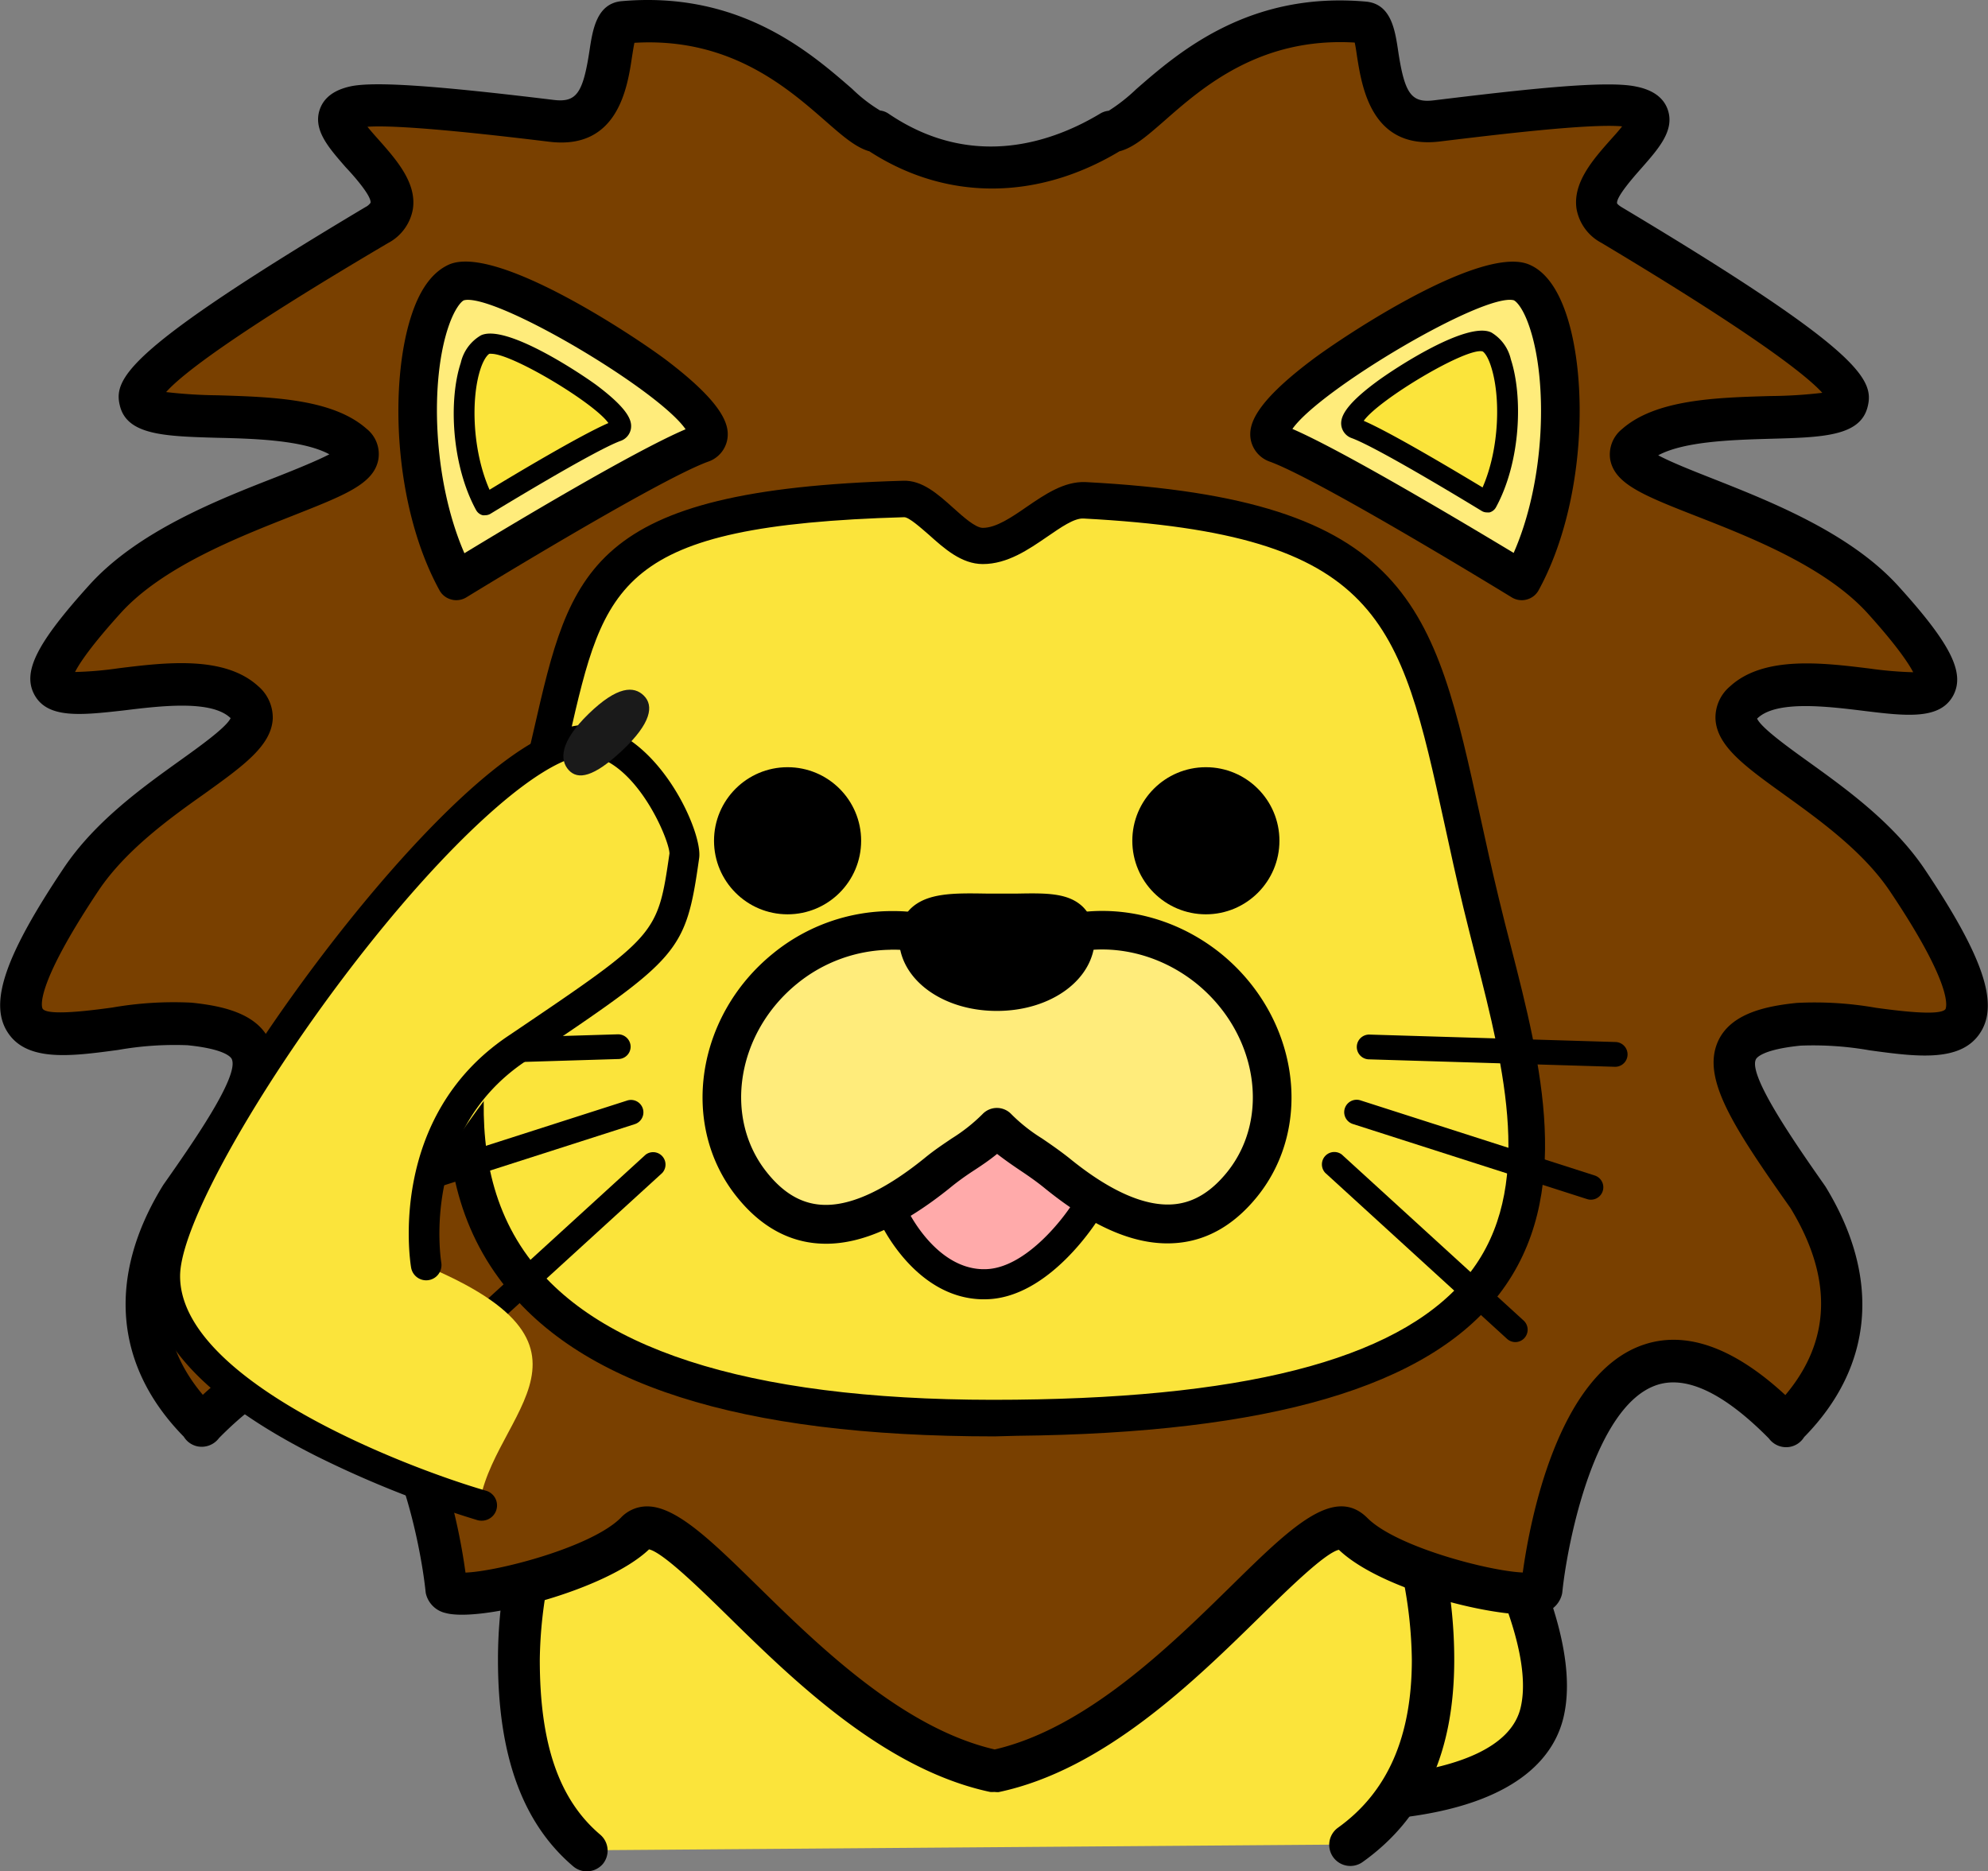 <?xml version="1.0" encoding="UTF-8"?> <svg xmlns="http://www.w3.org/2000/svg" id="svg2" viewBox="0 0 240.53 226.43"><rect x="0" y="0" width="240.53" height="226.43" fill="#808080" stroke="none"/><defs><style>.cls-1{fill:#fbe43b;}.cls-2{fill:#794000;}.cls-3{fill:#ffec7b;}.cls-4{fill:#faa;}.cls-5{fill:#1a1a1a;}</style></defs><title>lion01</title><g id="g4626"><path id="path4462" class="cls-1" d="M171.31,169s18.2,25.1,15.3,38.1-30.7,10.5-30.7,10.5"></path><path d="M161.21,220.44c-3.18,0-5.37-.19-5.54-.21a2.67,2.67,0,0,1,.48-5.31,69.1,69.1,0,0,0,13.74-.37c5.8-.8,13-2.85,14.12-8.05,2.17-9.7-10-29.25-14.85-36a2.66,2.66,0,1,1,4.31-3.13,136.11,136.11,0,0,1,8.94,14.5c5.86,11.06,8.15,19.72,6.8,25.75-1,4.53-5.07,10.32-18.67,12.18A69.23,69.23,0,0,1,161.21,220.44Z"></path><path id="path4464" class="cls-1" d="M71,223.88c-5.3-4.5-8.2-11.7-8.2-23.1a55.3,55.3,0,0,1,110.6,0c0,10.9-3.7,17.9-10,22.4"></path><path d="M71,226.43a2.54,2.54,0,0,1-1.65-.61c-6.12-5.2-9.1-13.39-9.1-25a57.85,57.85,0,0,1,115.7,0c0,11.15-3.62,19.15-11.07,24.47a2.54,2.54,0,1,1-3-4.14c6-4.3,8.94-11,8.94-20.33a52.76,52.76,0,0,0-105.51,0c0,10.2,2.32,16.93,7.3,21.16a2.54,2.54,0,0,1,.3,3.59A2.58,2.58,0,0,1,71,226.43Z"></path><path id="path4466" class="cls-2" d="M163.61,185.48c5.1,5.1,22.4,8.7,22.9,6.8,0,0,4.7-45.4,29.6-19.8-.9.2,13.5-9.9,2.6-27.7-10.1-14.4-13-19.7-1.1-20.9,10.9-1.1,31.3,9.6,13.1-17.5C223,95,205.81,89.68,211,84.88c8-7.3,35.7,8.5,16.8-12.4-10.5-11.6-34.8-14.3-29.9-18.7,10.2-9,53.9,7.4-2.9-26.6-7.4-4.4,10.2-12.8,2.4-14.3-3.3-.7-13.7.5-23.6,1.7-9,1.1-5.9-11.6-8.7-11.9-18.6-1.7-26.7,12.8-30.7,13.2-7.6,4.7-18.1,6.9-28.3,0-4-.5-12.1-14.9-30.7-13.2-2.8.3.3,13-8.7,11.9-9.9-1.2-20.3-2.3-23.6-1.7-7.8,1.5,9.8,9.9,2.4,14.3-56.8,33.9-13.1,17.5-2.9,26.6,4.9,4.4-19.4,7.1-29.9,18.7-18.9,20.9,8.7,5.1,16.8,12.4,5.2,4.8-12,10-19.7,21.5-18.2,27.1,2.2,16.4,13.1,17.5,11.8,1.2,9,6.5-1.1,20.9-10.9,17.8,3.5,27.9,2.6,27.7,24.9-25.6,29.6,19.8,29.6,19.8.5,2,17.8-1.7,22.9-6.8s21.9,24.3,43.4,28.8c21.4-4.5,38.2-33.9,43.3-28.8Z"></path><path d="M120.31,216.82a3.05,3.05,0,0,1-.52,0C107,214.09,96,203.33,88,195.47c-3.31-3.24-7.8-7.63-9.47-8-5.26,5-20.4,8.86-24.62,7.7a3.16,3.16,0,0,1-2.36-2.26,2,2,0,0,1-.06-.35c-.64-6.08-3.92-22.42-11.35-25-3.61-1.25-8.19.92-13.64,6.44a2.61,2.61,0,0,1-2.64,1,2.54,2.54,0,0,1-1.62-1.16l0,0c-8.4-8.55-9.32-19.32-2.57-30.33l.08-.13c3.46-4.93,9.24-13.17,8.29-15.24-.09-.2-.77-1.21-5.36-1.67a39.32,39.32,0,0,0-8.38.57c-5.72.77-11.12,1.5-13.43-2.22-2.2-3.54-.21-9.27,6.85-19.8,3.77-5.62,9.47-9.71,14.06-13,2.37-1.7,5.59-4,6.12-5.12a.38.38,0,0,0-.09-.09c-2.36-2.13-8.42-1.39-12.84-.85C9.78,86.54,5.7,87,4.13,84c-1.42-2.73.33-6.2,6.7-13.24,5.86-6.48,15.48-10.26,22.5-13,2.29-.9,5-2,6.52-2.79-3.2-1.73-9.16-1.9-13.65-2-6.25-.18-10.77-.32-11.68-3.82-.86-3.33.73-6.81,29.69-24.09a1.67,1.67,0,0,0,.62-.52c.15-.79-2-3.25-3-4.3-2-2.31-4-4.49-3.14-7,.51-1.47,1.82-2.42,3.91-2.83,3-.54,10.07-.06,24.39,1.68,2.74.33,3.54-.78,4.33-5.94.38-2.52.85-5.65,3.79-6,14.33-1.3,22.87,6.15,28,10.61a18.46,18.46,0,0,0,3.37,2.61,2.32,2.32,0,0,1,1.05.4c10.57,7.16,20.54,3,25.54,0a2.49,2.49,0,0,1,1.08-.37,21.16,21.16,0,0,0,3.32-2.61c5.1-4.45,13.65-11.88,27.86-10.59,3,.32,3.46,3.45,3.84,6,.78,5.16,1.59,6.27,4.32,5.94,11.24-1.37,20.84-2.43,24.44-1.67,2.05.4,3.36,1.35,3.86,2.82.84,2.48-1.09,4.66-3.14,7-.93,1.05-3.11,3.51-3,4.3,0,.05.17.25.61.51,29,17.35,30.57,20.84,29.69,24.18-.92,3.51-5.45,3.64-11.73,3.81-4.48.13-10.42.29-13.59,2,1.52.82,4.22,1.89,6.51,2.79,7,2.77,16.64,6.55,22.51,13,6.36,7,8.11,10.5,6.69,13.24-1.58,3-5.68,2.53-10.86,1.89-4.42-.54-10.47-1.28-12.8.86l-.09.08c.52,1.13,3.79,3.48,6.21,5.22,4.56,3.28,10.23,7.36,14,12.9,7.07,10.53,9.06,16.26,6.85,19.8-2.31,3.72-7.71,3-13.42,2.22a39.32,39.32,0,0,0-8.38-.57c-4.63.47-5.32,1.47-5.41,1.67-.93,2,4.87,10.3,8.33,15.24l.09.13c6.74,11,5.83,21.78-2.58,30.33v0a2.56,2.56,0,0,1-1.63,1.16,2.59,2.59,0,0,1-2.63-1c-5.45-5.52-10.05-7.69-13.64-6.44-7.44,2.58-10.72,18.92-11.35,25a2.32,2.32,0,0,1-.07.38,3.1,3.1,0,0,1-2.35,2.2c-3.83,1-19.12-2.42-24.62-7.67-1.68.39-6.17,4.8-9.49,8.05-8,7.84-18.94,18.59-31.67,21.27A3.17,3.17,0,0,1,120.31,216.82Zm-42-34.55c3.52,0,7.83,4.22,13.29,9.57,7.45,7.31,17.61,17.26,28.75,19.84,11.08-2.57,21.21-12.52,28.64-19.81,7.22-7.09,12.44-12.21,16.46-8.19h0c3.5,3.5,14.72,6.42,18.79,6.59.83-6,4.15-23.93,14.52-27.53,5.15-1.79,10.95.24,17.25,6.06,5.55-6.58,5.76-14.19.62-22.63-7-9.91-10.79-15.75-8.75-20.21,1.56-3.39,5.9-4.24,9.52-4.61a42.66,42.66,0,0,1,9.57.59c2.35.32,7.85,1.06,8.43.14,0-.09,1.27-2.33-6.76-14.28-3.23-4.79-8.49-8.57-12.72-11.62-4.74-3.41-8.16-5.87-8.36-9.14a4.93,4.93,0,0,1,1.77-4c4.07-3.72,11.16-2.85,16.86-2.15a46.25,46.25,0,0,0,5.29.45c-.52-1-1.89-3.12-5.51-7.13-5.07-5.59-14-9.13-20.6-11.71s-10-3.95-10.55-6.9a3.94,3.94,0,0,1,1.43-3.68c4.09-3.61,11.44-3.81,17.92-4a57,57,0,0,0,6.31-.39c-1.8-2-7.88-6.87-26.73-18.15a5.8,5.8,0,0,1-3-4.09c-.49-3.18,2-6,4.19-8.46.4-.45.91-1,1.32-1.54-4-.36-15.19,1-22.06,1.83-8.26,1-9.41-6.57-10-10.22-.08-.56-.18-1.24-.29-1.75-11.44-.68-18.39,5.39-23,9.44-2.14,1.87-3.76,3.28-5.47,3.72-10,6-21,6-30.25,0-1.66-.47-3.24-1.85-5.33-3.68-4.64-4.05-11.59-10.14-23.1-9.45-.11.51-.21,1.2-.3,1.75-.55,3.65-1.7,11.24-10,10.22-4.49-.54-17.57-2.13-22-1.81.41.51.91,1.07,1.31,1.52,2.19,2.47,4.68,5.28,4.18,8.46a5.77,5.77,0,0,1-3,4.09C28,40.58,21.91,45.39,20.1,47.44a58.53,58.53,0,0,0,6.25.39c6.5.2,13.88.41,18,4.05a3.91,3.91,0,0,1,1.43,3.69c-.53,3-4.09,4.35-10.54,6.9S19.66,68.59,14.6,74.18c-3.62,4-5,6.1-5.52,7.13a43.3,43.3,0,0,0,5.25-.45C20,80.16,27.11,79.29,31.21,83A5,5,0,0,1,33,87c-.2,3.26-3.6,5.69-8.29,9.06-4.25,3-9.54,6.85-12.79,11.7-8,12-6.82,14.2-6.76,14.29.57.92,6.08.18,8.43-.14a43.22,43.22,0,0,1,9.57-.59c3.59.37,7.92,1.22,9.47,4.62,1.94,4.24-1.32,9.67-8.7,20.2-5.14,8.44-4.93,16.05.61,22.63,6.3-5.82,12.1-7.86,17.26-6.06,10.39,3.6,13.7,21.58,14.52,27.57,4-.15,15.25-3.09,18.79-6.63A4.34,4.34,0,0,1,78.27,182.27Zm83.55,5Z"></path><path id="path4468" class="cls-1" d="M179.21,109.38c6.5,27.1,21.2,61.4-56.3,62.2-81.4.9-68.6-41.7-60.9-65.2,10.5-32.1,1.4-44.7,47.3-46,3-.1,6.2,5.7,9.6,5.7,4.5,0,8.5-5.7,12.3-5.5,42.4,2.2,40.3,16.6,48,48.8Z"></path><path d="M120.33,173.8c-30.94,0-50.59-6.29-60-19.18-11.33-15.46-4.47-36.41-.36-48.93,2.15-6.58,3.46-12.32,4.62-17.39C69,69,71.2,59.25,109.25,58.17c2.32-.1,4.24,1.63,6.08,3.28,1.2,1.08,2.69,2.42,3.58,2.42,1.62,0,3.5-1.29,5.31-2.54,2.22-1.52,4.54-3.1,7.11-3,39.36,2.05,42.17,14.88,47.76,40.44.7,3.19,1.42,6.49,2.27,10h0q.69,2.86,1.46,5.81c3.61,14.1,7.71,30.08-1.42,42-8.61,11.22-27.73,16.83-58.46,17.15ZM109.4,62.58h0c-34.65,1-36.26,8-40.54,26.7-1.18,5.16-2.52,11-4.74,17.78-3.84,11.71-10.26,31.31-.27,44.94,8.69,11.86,28.57,17.72,59.05,17.36,29.28-.3,47.28-5.34,55-15.42s4.17-24.42.64-38.19c-.51-2-1-3.94-1.47-5.87h0c-.87-3.6-1.59-6.92-2.29-10.14-5.43-24.82-7.68-35.1-43.68-37-1.14-.07-2.77,1.09-4.38,2.19-2.26,1.55-4.82,3.32-7.81,3.32-2.58,0-4.68-1.89-6.53-3.55C111.48,63.93,110,62.58,109.4,62.58Z"></path><path id="path4470" class="cls-3" d="M55.21,70.28s23.1-14.2,29.6-16.6-24.3-21.9-29.6-19.5S48.11,57.28,55.21,70.28Z"></path><path d="M55.21,72.62a2.06,2.06,0,0,1-.6-.08,2.28,2.28,0,0,1-1.45-1.14C47.54,61.13,47.08,46,49.87,37.89c1.05-3.08,2.54-5,4.41-5.86,5.65-2.57,22.45,8.62,26.31,11.52,7,5.31,7.67,7.89,7.42,9.54a3.5,3.5,0,0,1-2.39,2.79c-6.21,2.29-28.95,16.25-29.18,16.39A2.34,2.34,0,0,1,55.21,72.62Zm1.4-36.34a1.77,1.77,0,0,0-.49.06c-.32.14-1.1,1-1.82,3.07C52,46,52.35,58.14,56.19,66.94c5.64-3.43,20.47-12.33,26.76-15C79.74,47.3,61.31,36.28,56.61,36.28Z"></path><path id="path4472" class="cls-3" d="M184.11,70.28s-23.1-14.2-29.6-16.6,24.3-21.9,29.6-19.5S191.21,57.28,184.11,70.28Z"></path><path d="M184.11,72.62a2.3,2.3,0,0,1-1.22-.35c-.23-.14-23-14.1-29.19-16.39a3.53,3.53,0,0,1-2.39-2.79c-.24-1.65.38-4.23,7.43-9.54,3.85-2.9,20.65-14.07,26.34-11.51,1.84.8,3.32,2.77,4.38,5.85,2.79,8.12,2.32,23.24-3.29,33.51a2.3,2.3,0,0,1-1.45,1.14A2.13,2.13,0,0,1,184.11,72.62ZM156.37,51.9c6.29,2.72,21.13,11.61,26.77,15C187,58.14,187.3,46,185,39.41c-.73-2.11-1.51-2.93-1.85-3.08C179.51,35.4,159.71,47.11,156.37,51.9Z"></path><path id="path4474" class="cls-4" d="M108.21,147.48s3.7,8.1,10.7,8.3,12.7-9.1,12.7-9.1l-11.1-9.5Z"></path><path id="path4476" class="cls-3" d="M108.11,112.58a20.56,20.56,0,0,0-13.1,4.6c-8.4,6.8-10.2,18.4-4.1,26.1s14,5.5,22.4-1.3c2.9-2.3,5.4-3.5,7.3-5.6,1.9,2.1,4.4,3.3,7.3,5.6,8.4,6.8,16.3,8.9,22.4,1.3s4.3-19.3-4.1-26.1c-8.1-6.5-19.3-6.1-25.6.8a17.11,17.11,0,0,0-12.5-5.4Z"></path><path d="M99.94,150.49a13.74,13.74,0,0,1-1.44-.08c-3.58-.4-6.75-2.31-9.42-5.68-6.86-8.65-4.86-21.83,4.46-29.37a22.74,22.74,0,0,1,14.6-5.12,19.28,19.28,0,0,1,12.46,4.51c7.32-6.19,18.75-6.08,27.08.6,9.38,7.59,11.38,20.78,4.46,29.4-2.69,3.34-5.87,5.24-9.47,5.62-4.83.52-10.13-1.63-16.23-6.57-1-.82-2-1.51-3-2.18s-1.91-1.31-2.8-2c-.88.72-1.83,1.37-2.8,2s-2,1.36-3,2.19C109.24,148.29,104.37,150.49,99.94,150.49Zm7.77-35.57A18.19,18.19,0,0,0,96.47,119c-7.31,5.92-9,16.16-3.72,22.81,1.89,2.39,3.94,3.67,6.27,3.93,3.44.39,7.76-1.5,12.82-5.59,1.21-1,2.33-1.73,3.33-2.41a20.71,20.71,0,0,0,3.71-2.94,2.4,2.4,0,0,1,3.47,0,20.36,20.36,0,0,0,3.71,2.94c1,.68,2.12,1.45,3.31,2.39,5,4.08,9.33,5.94,12.8,5.57,2.34-.25,4.41-1.53,6.32-3.9,5.3-6.61,3.62-16.84-3.75-22.81-7.08-5.68-16.92-5.44-22.4.56a2.33,2.33,0,0,1-1.71.76h0a2.33,2.33,0,0,1-1.7-.73,14.71,14.71,0,0,0-10.8-4.67h-.4Z"></path><path id="path4478" d="M130.11,113.48c0-3.6-3.6-3-8.9-3s-10.1-.6-10.1,3,4.2,6.5,9.5,6.5,9.5-2.9,9.5-6.5Z"></path><path d="M120.61,122.32c-6.64,0-11.84-3.88-11.84-8.84a4.82,4.82,0,0,1,1.39-3.52c2-1.95,5.29-1.9,9.12-1.84h3.89c3.41-.06,6.12-.1,7.88,1.64a5,5,0,0,1,1.41,3.72C132.46,118.44,127.25,122.32,120.61,122.32Zm-7.15-9a.94.94,0,0,1,0,.19c0,2,2.87,4.16,7.15,4.16s7.16-2.2,7.16-4.16a1.3,1.3,0,0,0,0-.44c-.44-.3-2.77-.27-4.48-.24-1.26,0-2.69,0-4,0C117.29,112.77,114.07,112.73,113.46,113.29Z"></path><g id="g4480"><circle id="circle4482" cx="145.9" cy="101.73" r="8.9"></circle><circle id="circle4484" cx="95.29" cy="101.73" r="8.9"></circle></g><g id="g4486"><g id="g4488"><path d="M195.46,129.08h-.05l-29.75-.9a1.5,1.5,0,0,1,0-3h0l29.76.9a1.5,1.5,0,0,1,0,3Z"></path><path d="M192.48,145.16a1.41,1.41,0,0,1-.45-.07L163.68,136a1.5,1.5,0,1,1,.92-2.86l28.34,9.09a1.5,1.5,0,0,1-.46,2.93Z"></path><path d="M183.34,162.39a1.51,1.51,0,0,1-1-.39l-22-20.09a1.5,1.5,0,0,1,2-2.22l22,20.09a1.5,1.5,0,0,1-1,2.61Z"></path></g><g id="g4496"><path d="M45,129.05a1.5,1.5,0,0,1,0-3l29.75-.9a1.52,1.52,0,0,1,1.55,1.45,1.5,1.5,0,0,1-1.46,1.54L45,129.05Z"></path><path d="M48,145.18a1.5,1.5,0,0,1-.46-2.93l28.35-9.09a1.5,1.5,0,0,1,.91,2.86l-28.34,9.09A1.47,1.47,0,0,1,48,145.18Z"></path><path d="M57.12,162.41a1.5,1.5,0,0,1-1-2.61l22-20.09a1.5,1.5,0,0,1,2,2.22L58.13,162A1.49,1.49,0,0,1,57.12,162.41Z"></path></g></g><path id="path4504" class="cls-1" d="M58.71,61.08s12.4-7.6,15.9-8.9-13.1-11.8-15.9-10.5S54.81,54.08,58.71,61.08Z"></path><path d="M58.71,62.34a1.22,1.22,0,0,1-.32,0,1.29,1.29,0,0,1-.78-.61c-3-5.48-3.34-13.36-1.86-17.83a5.16,5.16,0,0,1,2.45-3.33c3-1.37,11.74,4.41,13.93,6,4,3,4.34,4.37,4.21,5.28a1.9,1.9,0,0,1-1.29,1.51c-3.34,1.24-15.56,8.72-15.68,8.79A1.21,1.21,0,0,1,58.71,62.34Zm.75-19.53a1,1,0,0,0-.26,0s-.55.29-1.06,1.82c-1.18,3.55-1,9.89,1.09,14.63,3-1.83,11-6.61,14.38-8.07C71.89,48.75,62,42.81,59.46,42.81Z"></path><path id="path4506" class="cls-1" d="M179.91,60.78s-12.4-7.6-15.9-8.9,13.1-11.8,15.9-10.5,3.8,12.4,0,19.4Z"></path><path d="M179.91,62a1.21,1.21,0,0,1-.66-.19c-.12-.07-12.33-7.55-15.68-8.79a1.91,1.91,0,0,1-1.28-1.51c-.13-.91.23-2.33,4.21-5.28,2.19-1.63,11-7.42,13.94-6a5.1,5.1,0,0,1,2.36,3.25C184.27,48,184,55.87,181,61.38a1.28,1.28,0,0,1-.78.62A1.86,1.86,0,0,1,179.91,62ZM165,50.92c3.38,1.46,11.34,6.23,14.38,8.06,2.08-4.77,2.19-11.13,1-14.7-.39-1.2-.82-1.67-1-1.76C177.42,42,166.8,48.36,165,50.92Z"></path><path d="M119.14,157.21h-.4c-8-.23-12.11-9-12.28-9.37a1.82,1.82,0,1,1,3.31-1.51c.06.13,3.36,7.08,9.1,7.24h.24c4.78,0,9.43-5.91,10.85-8.23a1.82,1.82,0,1,1,3.11,1.89C132.82,147.64,126.92,157.21,119.14,157.21Z"></path><g id="g4618"><path id="path4621" class="cls-1" d="M51.09,153C45.26,136.59,88,114.31,68.27,92c-8.88-10-48.71,50.16-48.78,63.78-.07,16.67,38.37,27.81,38.37,27.81C58.15,171.75,76.28,163.38,51.09,153Z"></path></g><g id="g4512"><path d="M58.26,184a1.79,1.79,0,0,1-.51-.07,126.33,126.33,0,0,1-19.54-7.78C24.79,169.38,18,162,18,154.37,18.1,143,42.43,107.16,59.36,93.43c5.48-4.44,9.74-6.27,13-5.59,7.63,1.64,12.69,12.91,12.23,16-1.62,11.47-2.34,12-20.55,24.26l-.56.38C51,136.92,53.29,152.12,53.39,152.76a1.85,1.85,0,0,1-3.65.61c-.13-.74-2.87-18.18,11.71-28L62,125c17.56-11.87,17.56-11.87,19-21.72,0-1.59-3.75-10.63-9.33-11.83-1.16-.24-4,.06-9.93,4.84-17.19,13.93-39.9,48.51-39.95,58.08-.06,12.52,26.71,23,37,26a1.85,1.85,0,0,1-.52,3.63Z"></path></g><path id="path4524" class="cls-5" d="M75.31,90.78c-3.5,3.3-5.4,3.6-6.5,2.4s-1.1-3.4,2.4-6.8,5.5-3.4,6.7-2.2S78.81,87.48,75.31,90.78Z"></path></g></svg> 